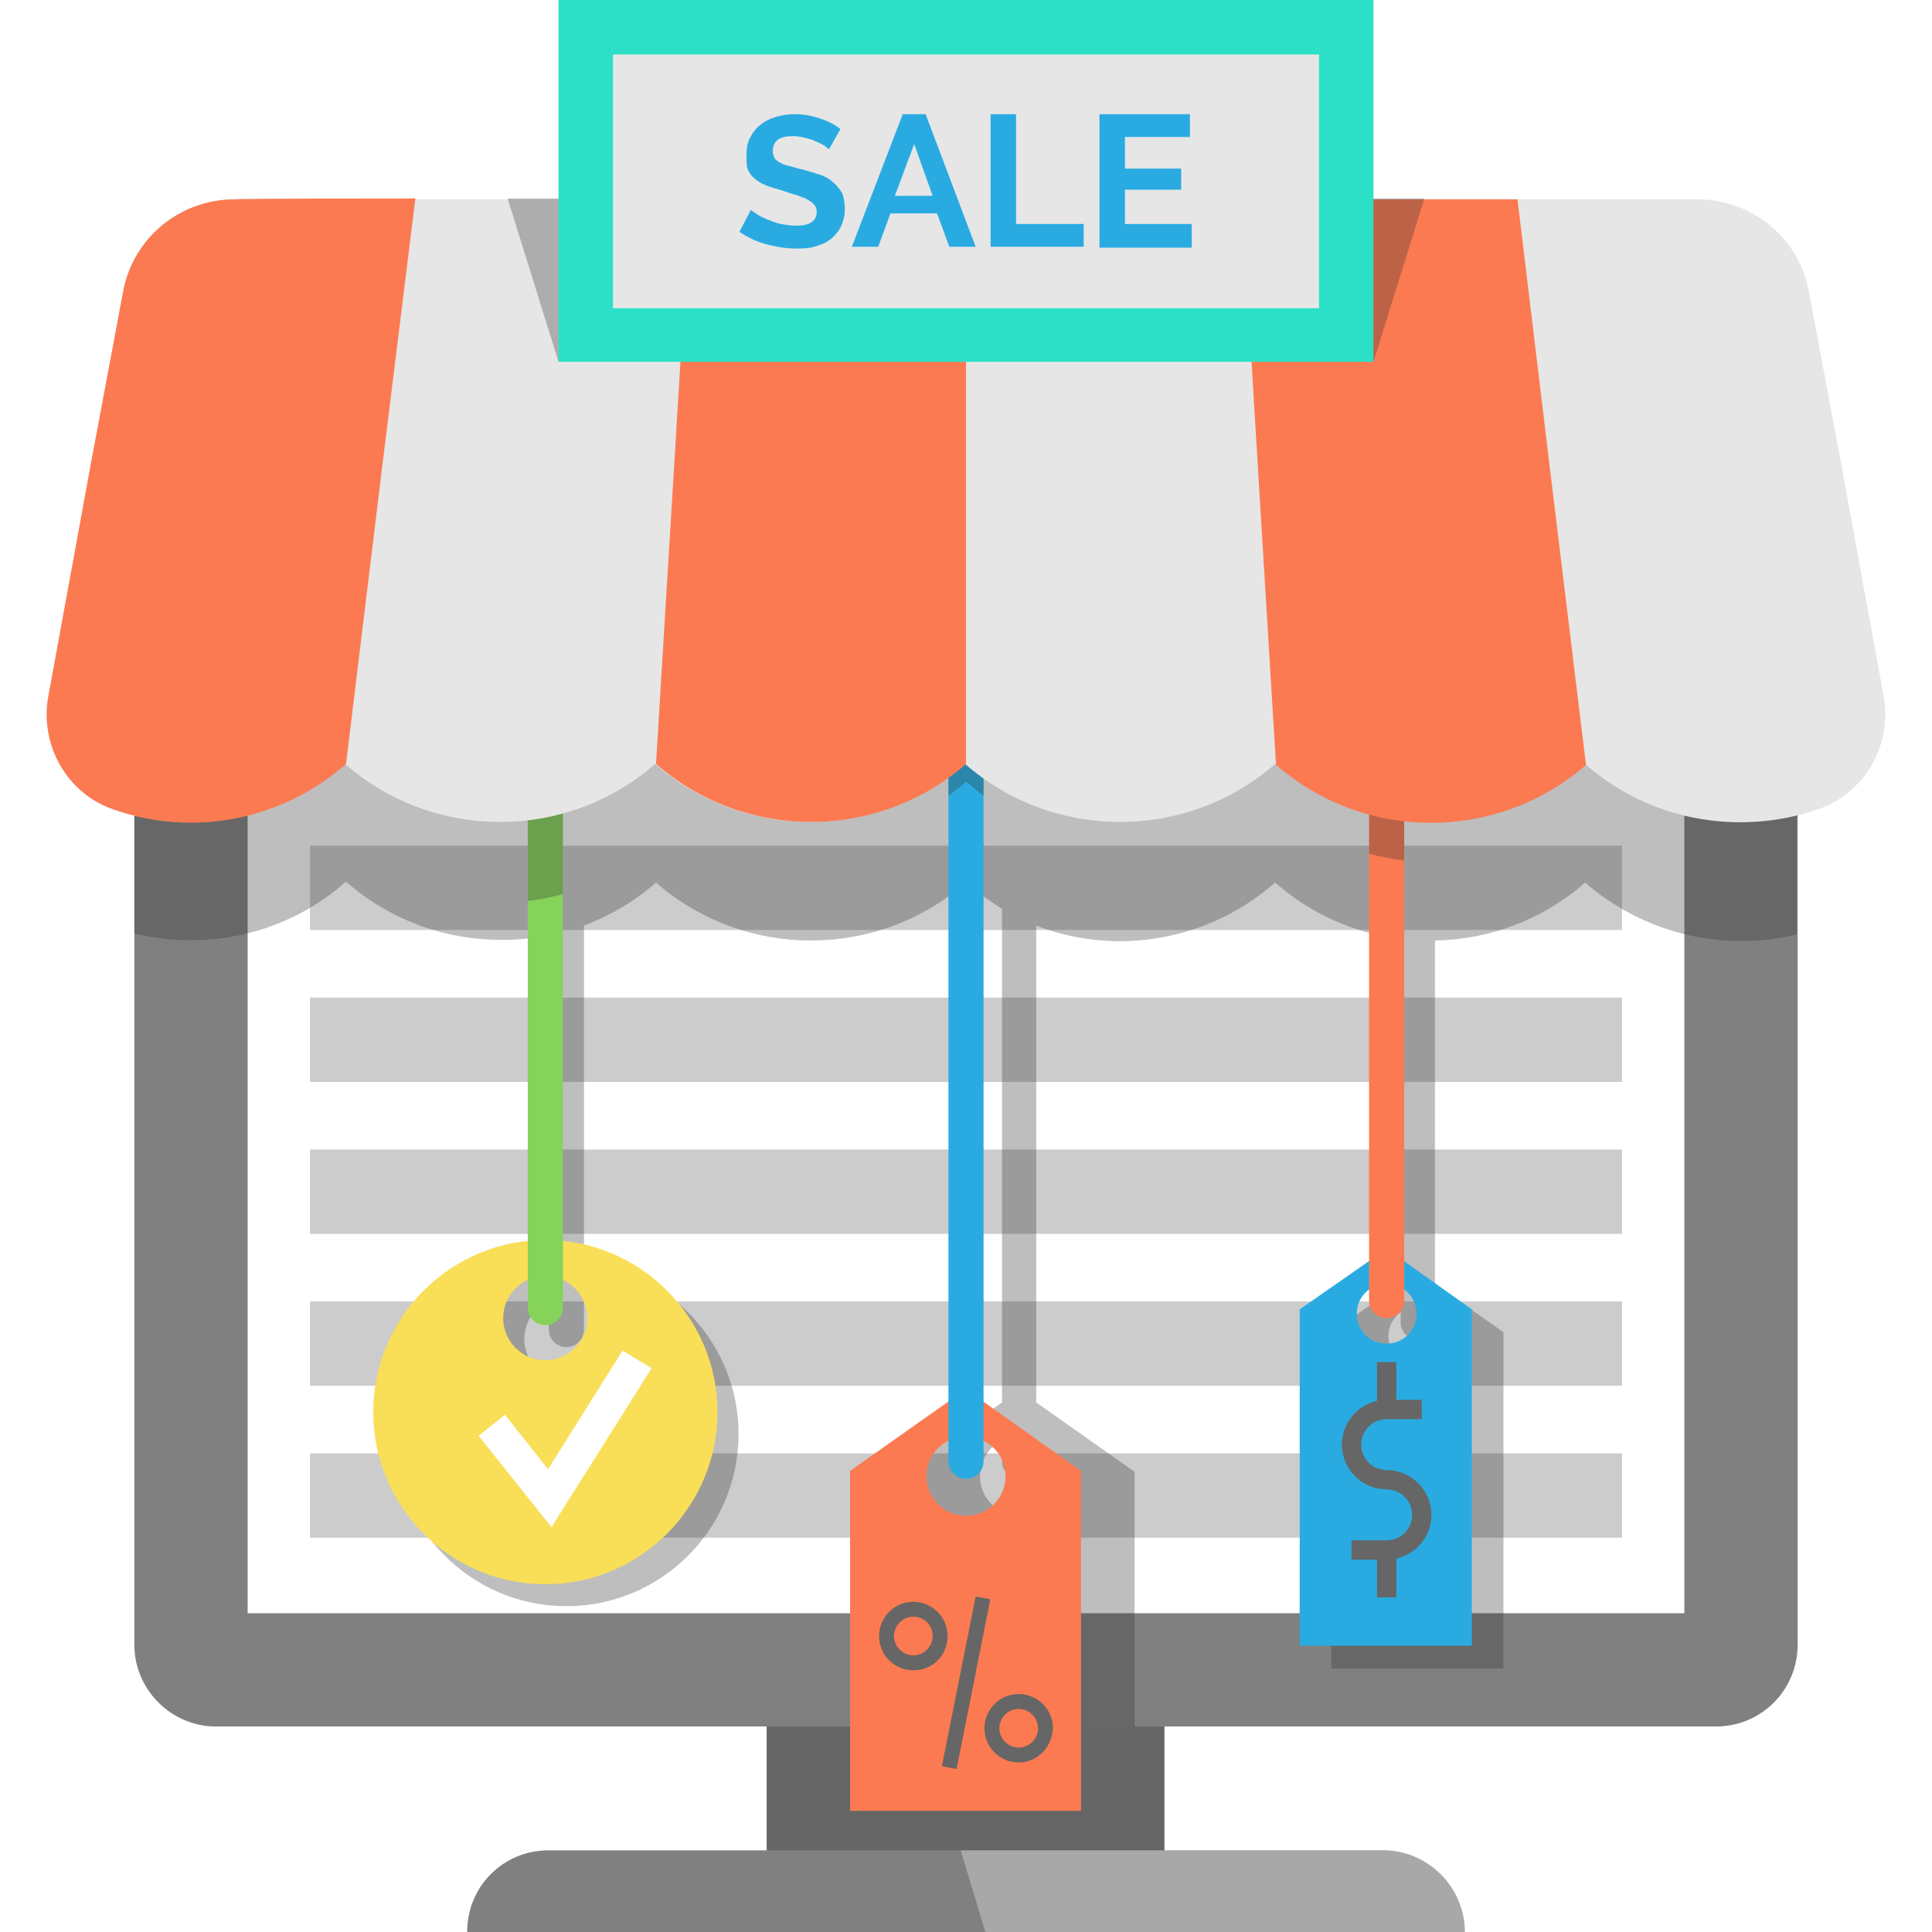<?xml version="1.0" encoding="utf-8"?>
<!-- Generator: Adobe Illustrator 18.0.0, SVG Export Plug-In . SVG Version: 6.00 Build 0)  -->
<!DOCTYPE svg PUBLIC "-//W3C//DTD SVG 1.1//EN" "http://www.w3.org/Graphics/SVG/1.1/DTD/svg11.dtd">
<svg version="1.1" id="Layer_1" xmlns:x="http://ns.adobe.com/Extensibility/1.0/" xmlns:i="http://ns.adobe.com/AdobeIllustrator/10.0/" xmlns:graph="http://ns.adobe.com/Graphs/1.0/"
	 xmlns="http://www.w3.org/2000/svg" xmlns:xlink="http://www.w3.org/1999/xlink" x="0px" y="0px" viewBox="0 0 220 220"
	 enable-background="new 0 0 220 220" xml:space="preserve">
<g>
	<rect x="87.3" y="191.5" fill="#666666" width="45.3" height="24.2"/>
	<path fill="#808080" d="M204.7,58.2v129.1c0,5.1-4.1,9.3-9.3,9.3H24.6c-5.1,0-9.3-4.2-9.3-9.3V58.2H204.7z"/>
	<rect x="28.2" y="71.1" fill="#FFFFFF" width="163.6" height="112.6"/>
	<g>
		<rect x="35.3" y="113.6" fill="#CCCCCC" width="149.4" height="9.6"/>
		<rect x="35.3" y="96.3" fill="#CCCCCC" width="149.4" height="9.6"/>
		<rect x="35.3" y="165.5" fill="#CCCCCC" width="149.4" height="9.6"/>
		<rect x="35.3" y="148.2" fill="#CCCCCC" width="149.4" height="9.6"/>
		<rect x="35.3" y="130.9" fill="#CCCCCC" width="149.4" height="9.6"/>
	</g>
	<path opacity="0.32" fill="#333333" enable-background="new    " d="M163.5,58.2v-0.3h-4v0.3H15.3v48.1c8.3,2,17.3,0.1,24.1-5.9h0
		l0,0c6.5,5.7,15.1,7.7,23.1,6.1v37.3c-9.9,1-17.6,9.3-17.6,19.5c0,10.8,8.8,19.6,19.6,19.6c10.8,0,19.6-8.8,19.6-19.6
		c0-10.1-7.7-18.5-17.6-19.5v-38.4c2.9-1.1,5.7-2.7,8.2-4.9l0,0c10.1,8.8,25.2,8.8,35.3,0l0,0c1.3,1.1,2.7,2.1,4.1,3v56.2l-3.7,2.6
		l-7.5,5.3v29h26.3v-29l-11.2-7.9v-54.3c9,3.5,19.6,1.8,27.2-4.9l0,0l0,0c4.1,3.6,9.1,5.8,14.3,6.4v39.3l-2.3,1.6l-5.6,3.9V190h19.6
		v-38.3l-7.8-5.5v-39.1c6.1-0.1,12.2-2.3,17.1-6.6l0,0l0,0c6.8,5.9,15.8,7.9,24.1,5.9V58.2C204.7,58.2,163.5,58.2,163.5,58.2z
		 M69.3,152.5c0,2.7-2.2,4.8-4.8,4.8s-4.8-2.2-4.8-4.8c0-2,1.2-3.6,2.8-4.4v3.3c0,1.1,0.9,2,2,2c1.1,0,2-0.9,2-2v-3.3
		C68.2,148.9,69.3,150.6,69.3,152.5z M120.6,168.1c0,2.5-2,4.5-4.5,4.5c-2.5,0-4.5-2-4.5-4.5c0-1.8,1-3.3,2.5-4.1v2.4
		c0,1.1,0.9,2,2,2c1.1,0,2-0.9,2-2V164C119.6,164.8,120.6,166.3,120.6,168.1z M164.9,152.1c0,1.9-1.5,3.4-3.4,3.4s-3.4-1.5-3.4-3.4
		c0-1.1,0.6-2.1,1.4-2.7v1.2c0,1.1,0.9,2,2,2c1.1,0,2-0.9,2-2v-1.2C164.4,150,164.9,151,164.9,152.1z"/>
	<path fill="#808080" d="M166.8,220H53.2c0-2.6,1-4.9,2.7-6.6c1.7-1.7,4-2.7,6.6-2.7h95C162.6,210.7,166.8,214.9,166.8,220z"/>
	<path opacity="0.32" fill="#FFFFFF" enable-background="new    " d="M166.8,220h-54.6l-2.8-9.3h48.1
		C162.6,210.7,166.8,214.9,166.8,220z"/>
	<g>
		<g>
			<path fill="#FC7A51" d="M110,158.2l-5.7,4l-7.5,5.3v38.7h26.3v-38.7L110,158.2z M110,172.6c-2.5,0-4.5-2-4.5-4.5
				c0-2.5,2-4.5,4.5-4.5c2.5,0,4.5,2,4.5,4.5C114.5,170.6,112.5,172.6,110,172.6z"/>
		</g>
		<path fill="#29ABE2" d="M112,73.7v92.7c0,1.1-0.9,2-2,2c-1.1,0-2-0.9-2-2V73.7H112z"/>
		<path opacity="0.32" fill="#333333" enable-background="new    " d="M108,70h4v20.6c-0.7-0.5-1.3-1-2-1.6l0,0
			c-0.6,0.6-1.3,1.1-2,1.6V70z"/>
		<g>
			<g>
				<path fill="#666666" d="M104,190.2c-2.1,0-3.9-1.7-3.9-3.9c0-2.1,1.7-3.9,3.9-3.9c2.1,0,3.9,1.7,3.9,3.9
					C107.9,188.5,106.2,190.2,104,190.2z M104,184.1c-1.2,0-2.2,1-2.2,2.2s1,2.2,2.2,2.2c1.2,0,2.2-1,2.2-2.2S105.3,184.1,104,184.1
					z"/>
				<path fill="#666666" d="M116,200.7c-2.1,0-3.9-1.7-3.9-3.9c0-2.1,1.7-3.9,3.9-3.9c2.1,0,3.9,1.7,3.9,3.9
					C119.8,199,118.1,200.7,116,200.7z M116,194.6c-1.2,0-2.2,1-2.2,2.2s1,2.2,2.2,2.2s2.2-1,2.2-2.2S117.2,194.6,116,194.6z"/>
			</g>
			
				<rect x="109.2" y="181.7" transform="matrix(0.981 0.195 -0.195 0.981 39.406 -17.752)" fill="#666666" width="1.7" height="19.7"/>
		</g>
	</g>
	<g>
		<path fill="#F9DE58" d="M62.1,141.2c-10.8,0-19.6,8.8-19.6,19.6c0,10.8,8.8,19.6,19.6,19.6s19.6-8.8,19.6-19.6
			C81.7,150,72.9,141.2,62.1,141.2z M62.1,154.9c-2.7,0-4.8-2.2-4.8-4.8c0-2.7,2.2-4.8,4.8-4.8s4.8,2.2,4.8,4.8
			C66.9,152.7,64.7,154.9,62.1,154.9z"/>
		<path fill="#86D359" d="M64.1,73.7v75.2c0,1.1-0.9,2-2,2c-1.1,0-2-0.9-2-2V73.7H64.1z"/>
		<path opacity="0.32" fill="#333333" enable-background="new    " d="M60.1,77.1h4v24.7c-1.3,0.4-2.6,0.6-4,0.8V77.1z"/>
		<polygon fill="#FFFFFF" points="62.8,173.9 54.5,163.5 57.5,161.1 62.4,167.3 70.9,153.8 74.2,155.8 		"/>
	</g>
	<g>
		<g>
			<path fill="#29ABE2" d="M157.9,142.2l-4.3,3l-5.6,3.9v38.3h19.6v-38.3L157.9,142.2z M157.9,153c-1.9,0-3.4-1.5-3.4-3.4
				s1.5-3.4,3.4-3.4s3.4,1.5,3.4,3.4C161.3,151.5,159.8,153,157.9,153z"/>
		</g>
		<path fill="#FC7A51" d="M159.9,55.4v92.7c0,1.1-0.9,2-2,2c-1.1,0-2-0.9-2-2V55.4H159.9z"/>
		<path opacity="0.32" fill="#333333" enable-background="new    " d="M159.9,72.5V98c-1.3-0.2-2.7-0.4-4-0.8V72.5H159.9z"/>
		<g>
			<path fill="#666666" d="M157.9,177.6h-4v-2.2h4c1.6,0,2.9-1.3,2.9-2.9s-1.3-2.9-2.9-2.9c-2.8,0-5.1-2.3-5.1-5.1
				c0-2.8,2.3-5.1,5.1-5.1h4v2.2h-4c-1.6,0-2.9,1.3-2.9,2.9c0,1.6,1.3,2.9,2.9,2.9c2.8,0,5.1,2.3,5.1,5.1
				C163,175.3,160.7,177.6,157.9,177.6z"/>
			<rect x="156.8" y="155.1" fill="#666666" width="2.2" height="5.4"/>
			<rect x="156.8" y="176.5" fill="#666666" width="2.2" height="5.4"/>
		</g>
	</g>
	<path fill="#E6E6E6" d="M214.5,79.3l-4.9-26.8L206,33.3c-1.1-6.2-6.5-10.6-12.7-10.6h-20.6h-31.4H110H78.6H47.3H26.7
		c-6.3,0-11.6,4.5-12.7,10.6l-3.5,19.3L5.5,79.3c-1,5.6,2.2,11.1,7.5,12.9c8.8,3,18.9,1.3,26.3-5.2h0l0,0c10.1,8.8,25.2,8.8,35.3,0
		l0,0c10.1,8.8,25.2,8.8,35.3,0l0,0c10.1,8.8,25.2,8.8,35.3,0l0,0l0,0c10.1,8.8,25.2,8.8,35.3,0l0,0l0,0c7.4,6.5,17.5,8.2,26.4,5.2
		C212.3,90.4,215.5,84.9,214.5,79.3z"/>
	<path fill="#FC7A51" d="M180.6,87.1L180.6,87.1L180.6,87.1c-10.1,8.8-25.2,8.8-35.3,0l-2.1-34.5l-1.8-29.9h31.4l3.6,29.9
		L180.6,87.1z"/>
	<path fill="#FC7A51" d="M110,22.6v64.4l0,0c-10.1,8.8-25.2,8.8-35.3,0h0l2.1-34.5l1.8-29.9C78.6,22.6,110,22.6,110,22.6z"/>
	<path fill="#FC7A51" d="M47.3,22.6l-3.7,29.9L39.4,87C32,93.5,21.9,95.3,13,92.2c-5.4-1.8-8.5-7.4-7.5-12.9l4.9-26.8L14,33.3
		c1.1-6.2,6.5-10.6,12.7-10.6C26.7,22.6,47.3,22.6,47.3,22.6z"/>
	<rect x="63.6" y="0" fill="#2BE0C6" width="92.8" height="41.2"/>
	<rect x="69.8" y="6.2" fill="#E6E6E6" width="80.4" height="28.9"/>
	<g>
		<path fill="#29ABE2" d="M94.4,17c-0.1-0.1-0.3-0.2-0.5-0.4c-0.3-0.2-0.6-0.3-1-0.5c-0.4-0.2-0.8-0.3-1.2-0.4
			c-0.4-0.1-0.9-0.2-1.3-0.2c-0.8,0-1.4,0.1-1.8,0.4c-0.4,0.3-0.6,0.7-0.6,1.3c0,0.3,0.1,0.6,0.2,0.8c0.1,0.2,0.4,0.4,0.6,0.5
			c0.3,0.2,0.6,0.3,1.1,0.4c0.4,0.1,0.9,0.3,1.5,0.4c0.7,0.2,1.4,0.4,2,0.6c0.6,0.2,1.1,0.5,1.5,0.9c0.4,0.3,0.7,0.7,1,1.2
			c0.2,0.5,0.3,1.1,0.3,1.8c0,0.8-0.2,1.5-0.5,2.1c-0.3,0.6-0.7,1-1.2,1.4s-1.1,0.6-1.8,0.8c-0.7,0.2-1.4,0.2-2.1,0.2
			c-1.1,0-2.3-0.2-3.4-0.5c-1.1-0.3-2.1-0.8-3-1.4l1.3-2.5c0.1,0.1,0.4,0.3,0.7,0.5c0.3,0.2,0.7,0.4,1.2,0.6c0.5,0.2,1,0.4,1.5,0.5
			c0.6,0.1,1.1,0.2,1.7,0.2c1.6,0,2.4-0.5,2.4-1.6c0-0.3-0.1-0.6-0.3-0.8c-0.2-0.2-0.4-0.4-0.8-0.6c-0.3-0.2-0.8-0.3-1.2-0.5
			c-0.5-0.1-1-0.3-1.6-0.5c-0.7-0.2-1.4-0.4-1.9-0.6c-0.5-0.2-1-0.5-1.3-0.8c-0.4-0.3-0.6-0.7-0.8-1.1C85,18.7,85,18.3,85,17.7
			c0-0.8,0.1-1.4,0.4-2c0.3-0.6,0.7-1.1,1.2-1.5c0.5-0.4,1.1-0.7,1.8-0.9c0.7-0.2,1.4-0.3,2.1-0.3c1.1,0,2,0.2,2.9,0.5
			c0.9,0.3,1.7,0.7,2.3,1.2L94.4,17z"/>
		<path fill="#29ABE2" d="M102.8,13h2.6l5.7,15.1h-3l-1.4-3.8h-5.3l-1.4,3.8h-3L102.8,13z M106.2,22.3l-2.1-5.9l-2.2,5.9H106.2z"/>
		<path fill="#29ABE2" d="M112.8,28.1V13h2.9v12.5h7.7v2.6H112.8z"/>
		<path fill="#29ABE2" d="M135.7,25.6v2.6h-10.5V13h10.3v2.6h-7.4v3.6h6.4v2.4h-6.4v3.9H135.7z"/>
	</g>
	<polygon opacity="0.32" fill="#333333" enable-background="new    " points="63.6,41.2 57.8,22.6 63.6,22.6 	"/>
	<polygon opacity="0.32" fill="#333333" enable-background="new    " points="156.4,41.2 162.2,22.6 156.4,22.6 	"/>
</g>
</svg>
